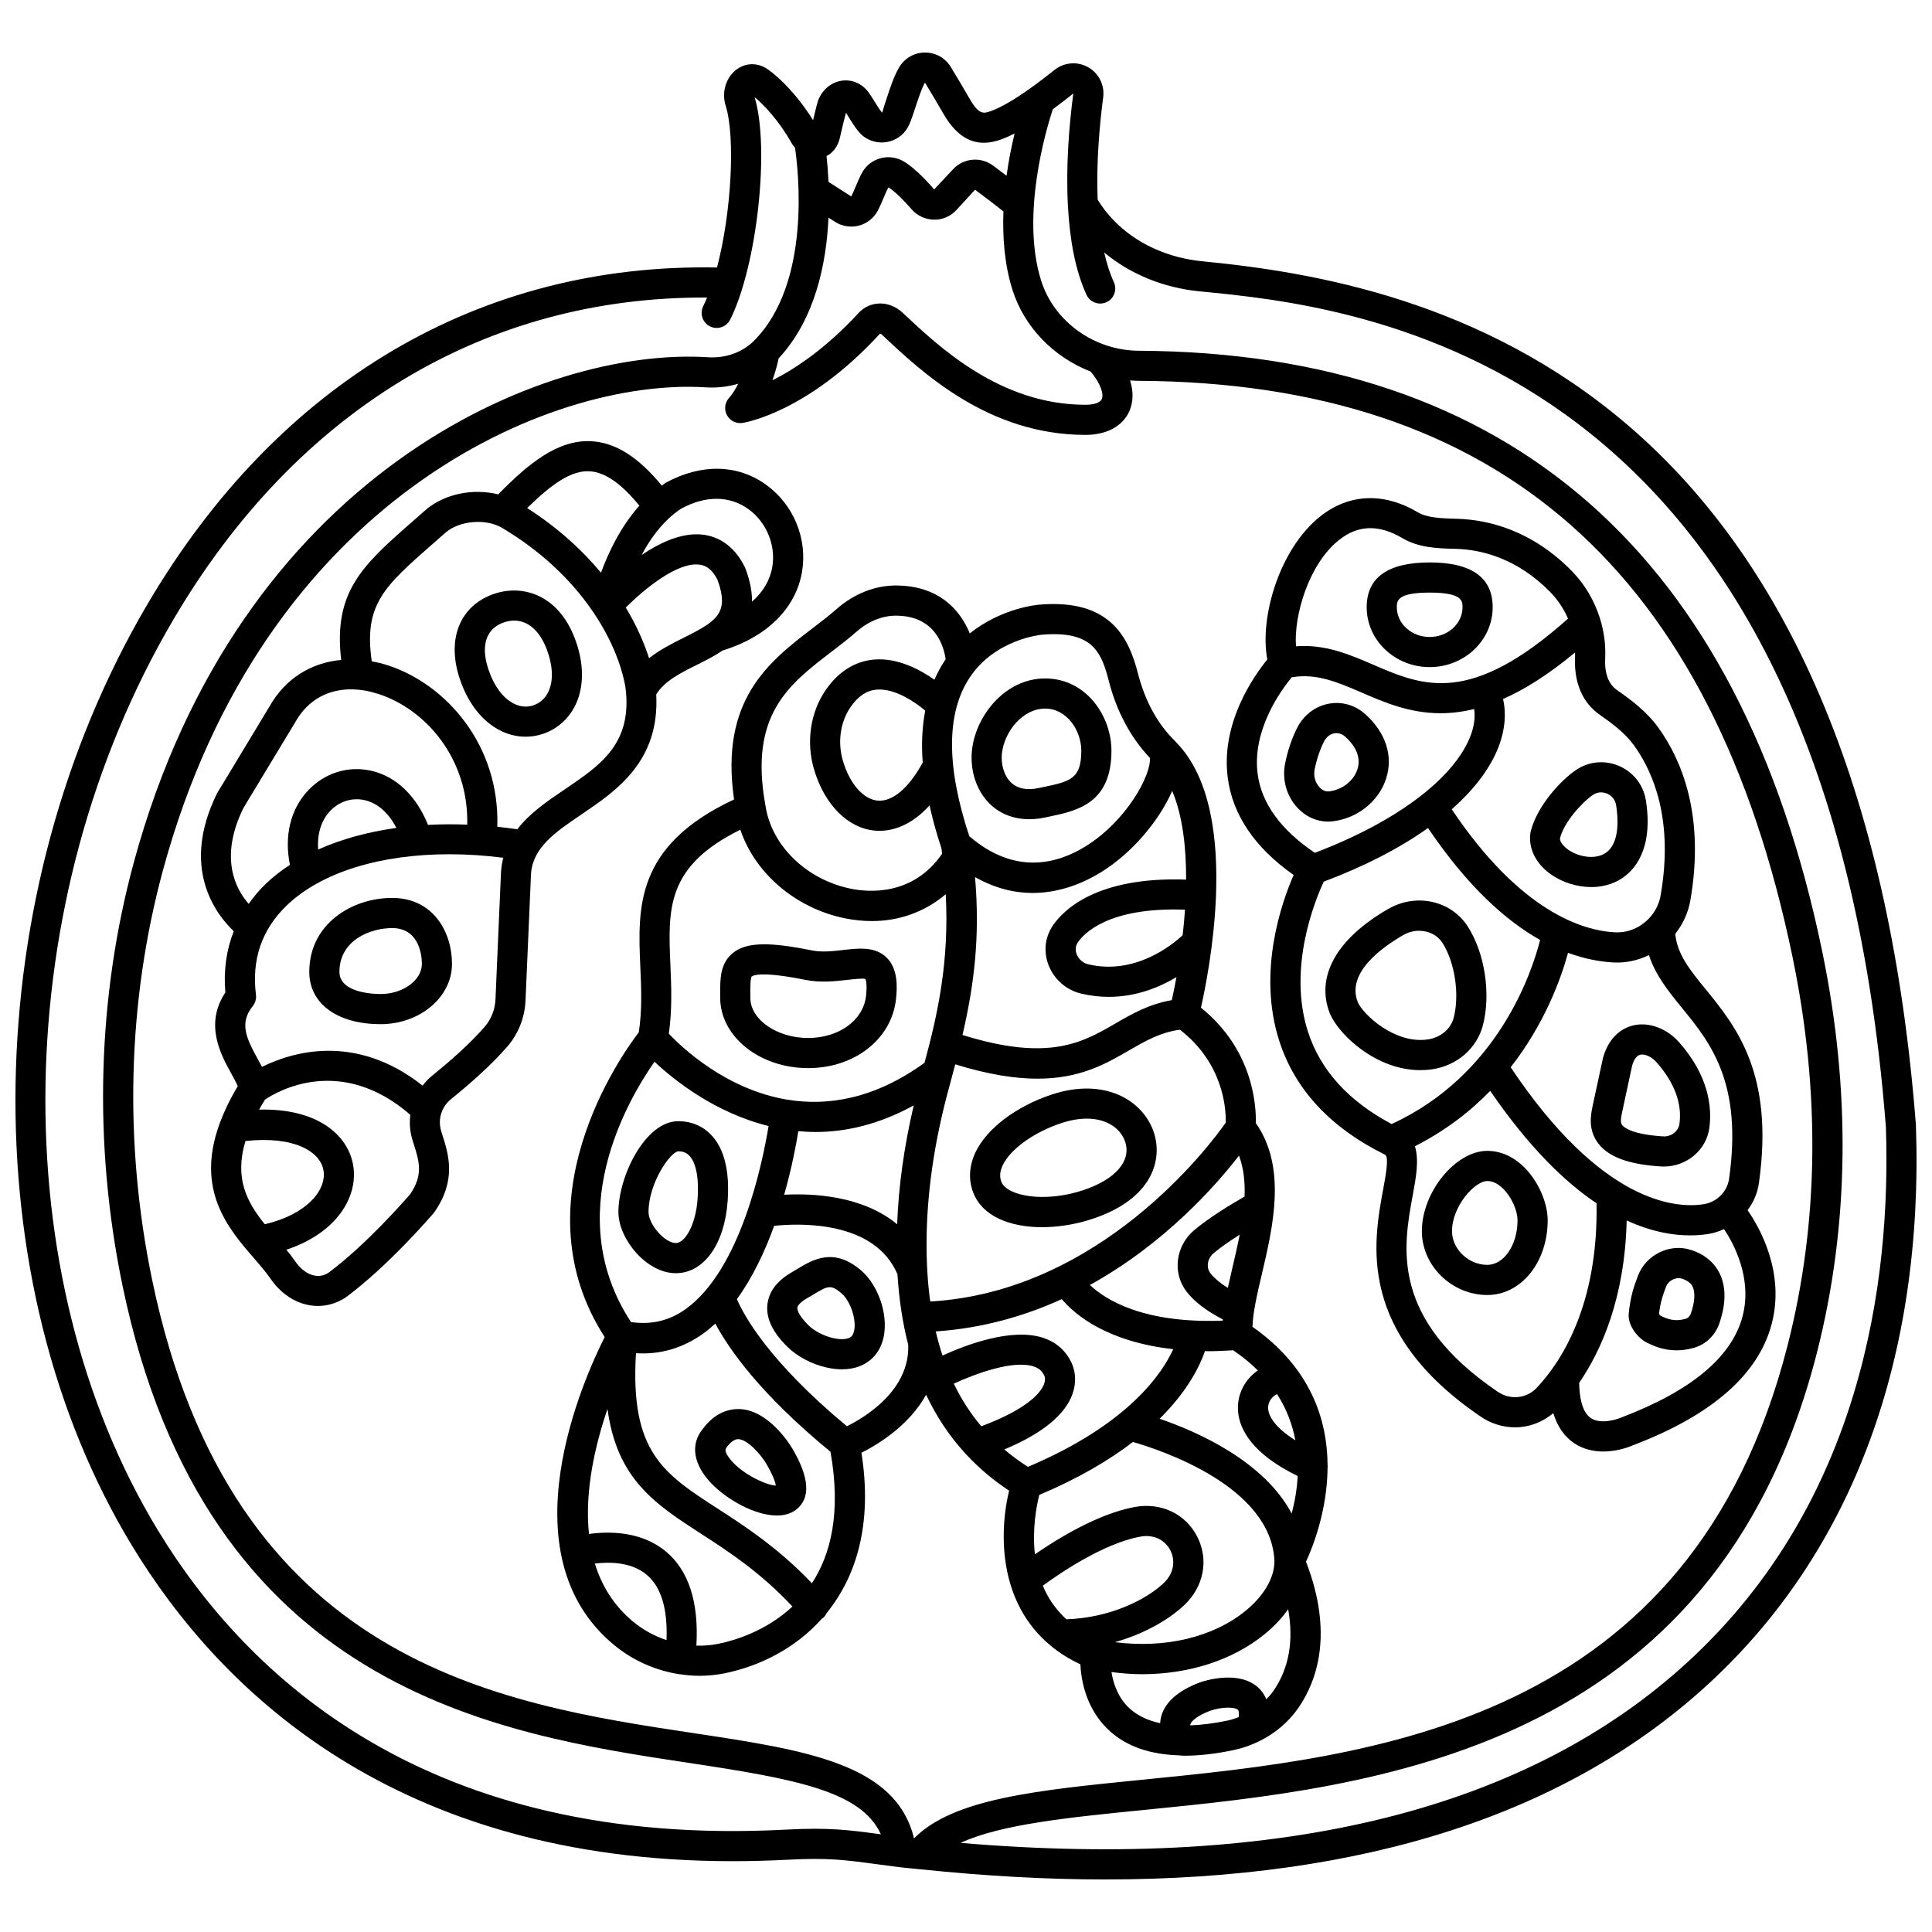 <?xml version="1.0" encoding="UTF-8"?>
<!-- Uploaded to: ICON Repo, www.iconrepo.com, Generator: ICON Repo Mixer Tools -->
<svg width="800px" height="800px" version="1.1" viewBox="144 144 512 512" xmlns="http://www.w3.org/2000/svg">
 <defs>
  <clipPath id="a">
   <path d="m148.09 157h503.81v486h-503.81z"/>
  </clipPath>
 </defs>
 <g clip-path="url(#a)">
  <path d="m651.74 442.18c-6.621-85.484-32.371-147.95-76.523-185.66-38.344-32.742-82.582-40.375-112.52-43.27-8.641-0.832-16.574-4.262-22.332-9.656-2.227-2.082-4.027-4.328-5.473-6.668-0.41-10.023 0.551-20.195 1.461-27.121 0.426-3.238-1.133-6.375-3.977-7.984-2.848-1.609-6.344-1.332-8.906 0.703-7.328 5.836-12.762 9.371-16.605 10.809-2.168 0.805-3.367 1.262-5.938-3.223-1.66-2.894-3.481-5.93-4.965-8.367-1.453-2.379-3.981-3.809-6.762-3.82h-0.043c-2.773 0-5.301 1.402-6.769 3.758-1.395 2.234-2.461 5.484-3.402 8.352-0.488 1.473-0.922 2.824-1.195 3.836-0.461-0.418-1.496-2.102-2.055-3.008-0.633-1.027-1.227-1.965-1.699-2.57-1.742-2.227-4.371-3.312-7.043-2.894-2.758 0.422-5.121 2.422-6.168 5.207-0.195 0.523-0.5 1.629-1.359 5.246-4.141-6.652-8.941-11.363-12.012-13.492-2.594-1.797-5.746-1.789-8.23 0.035-2.832 2.086-4.039 6.016-2.926 9.562 2.606 8.281 1.57 28.27-2.285 42.934-62.832-1.211-116.33 30.34-151.02 89.371-45.004 76.598-46.648 179.15-3.992 249.39 23.527 38.742 70.016 83.59 159.16 83.582 4.699 0 9.527-0.125 14.465-0.379 10.77-0.57 15.344 0.043 23.645 1.168 1.828 0.246 3.832 0.516 6.152 0.809 1.719 0.195 3.383 0.336 5.086 0.512 0.109 0.008 0.207 0.051 0.316 0.051 0.02 0 0.039-0.016 0.062-0.016 17.062 1.773 33.402 2.703 48.934 2.699 68.961 0 122.71-17.434 160.19-52.059 37.914-35.039 56.848-86.102 54.727-147.84zm-265.47 189c-0.02-0.004-0.039-0.004-0.055-0.004-4.738-19.742-28.527-23.367-58.309-27.863-51.703-7.793-122.52-18.473-143.61-120.24-7.512-36.258-6.519-73.738 2.875-108.39 26.652-98.297 102.46-130.65 143.93-128.03 2.941 0.188 5.82-0.164 8.531-0.953-0.695 1.402-1.492 2.723-2.426 3.75-1.133 1.25-1.355 3.082-0.555 4.574 0.805 1.492 2.473 2.309 4.117 2.059 0.699-0.109 17.355-2.852 36.457-23.672 0.043 0 0.246 0.043 0.555 0.332 10.52 9.906 28.125 26.492 53.852 26.508h0.008c5.613 0 9.848-2.273 11.625-6.234 1.102-2.457 1.137-5.266 0.223-8.199 0.754 0.051 1.516 0.102 2.277 0.105 95.41 0.488 152.09 50.43 173.27 152.67 7.422 35.828 6.984 70.457-1.301 102.93-25.684 100.65-109.77 109.03-171.16 115.14-27.762 2.766-49.973 4.996-60.312 15.5zm46.789-388.7c2.715 3.285 3.484 6.051 2.934 7.277-0.422 0.949-2.047 1.516-4.328 1.516h-0.004c-22.562-0.012-38.723-15.234-48.457-24.406-1.723-1.621-4.066-2.547-6.234-2.43-2.078 0.07-3.996 0.953-5.414 2.488-8.828 9.566-16.977 14.906-22.84 17.848 0.859-2.441 1.363-4.539 1.629-5.797 9.684-10.406 12.664-25.172 13.215-37.289 0.598 0.383 1.195 0.758 1.758 1.117 1.289 0.82 2.781 1.242 4.285 1.242 0.684 0 1.371-0.086 2.039-0.262 2.141-0.566 3.961-2.016 5-3.977 0.445-0.84 0.949-2.016 1.457-3.215 0.461-1.09 0.918-2.203 1.355-2.93 0.668 0.395 2.59 1.75 6.106 5.781 1.516 1.742 3.703 2.75 5.996 2.769 2.219 0.078 4.445-0.93 5.973-2.617 1.555-1.719 3.422-3.762 4.867-5.316 3.266 2.426 5.875 4.422 7.523 5.758-0.258 6.852 0.281 14.043 2.371 20.707 3.156 10.047 11.02 17.953 20.77 21.734zm-66.523-61.816 0.141-0.602c0.836-3.578 1.266-5.32 1.52-6.191 0.223 0.348 0.473 0.754 0.73 1.18 1.594 2.594 2.762 4.375 4.352 5.41 1.969 1.277 4.391 1.633 6.637 0.977 2.238-0.656 4.066-2.25 5.019-4.375 0.5-1.109 1.051-2.75 1.637-4.531 0.758-2.32 1.711-5.203 2.559-6.629 1.453 2.391 3.234 5.359 4.856 8.191 5.324 9.293 11.492 8.285 15.664 6.734 1.012-0.379 2.094-0.871 3.227-1.445-0.777 3.231-1.555 7.027-2.129 11.184-1.227-0.93-2.473-1.863-3.602-2.699-3.223-2.391-7.738-1.996-10.5 0.902-1.523 1.598-3.445 3.703-5.074 5.426-3.137-3.598-5.84-6.082-8.027-7.394-1.875-1.113-4.059-1.426-6.164-0.875-2.082 0.551-3.82 1.891-4.887 3.766-0.547 0.965-1.164 2.391-1.754 3.785-0.406 0.961-0.801 1.914-1.145 2.586-2.043-1.293-4.438-2.832-6.031-3.859-0.125-2.66-0.316-4.996-0.523-6.848 1.707-0.883 2.988-2.547 3.496-4.691zm-14.328 448.21c-94.719 4.977-142.74-40.445-166.38-79.367-41.195-67.84-39.527-167.02 4.059-241.21 32.695-55.641 82.824-85.762 141.5-85.445-0.332 0.793-0.668 1.57-1.023 2.281-0.988 1.973-0.188 4.375 1.785 5.359 0.574 0.289 1.184 0.418 1.781 0.418 1.465 0 2.875-0.809 3.578-2.207 7.137-14.281 10.559-45.566 6.469-58.965 2.445 2.012 6.43 6.168 9.859 12.281 0.238 0.426 0.555 0.762 0.852 1.129 0.855 5.793 4.426 35.871-10.887 51.176-3.066 3.066-7.504 4.66-12.188 4.352-43.977-2.82-124.25 31.02-152.16 133.91-9.723 35.855-10.754 74.617-2.988 112.1 22.219 107.21 99.254 118.83 150.23 126.52 28.109 4.238 45.562 7.461 50.746 18.902-0.039-0.004-0.078-0.012-0.121-0.016-8.484-1.141-13.605-1.836-25.121-1.219zm239.37-44.719c-42.555 39.312-107.47 55.504-193.01 48.23 10.68-4.941 28.684-6.75 48.816-8.75 60.148-5.992 151.04-15.047 178.11-121.12 8.59-33.66 9.055-69.5 1.383-106.52-21.758-105.03-82.672-158.54-181.05-159.04-11.836-0.059-22.492-7.711-25.918-18.598-5.473-17.383 1.395-40.238 3.098-45.406 1.699-1.25 3.5-2.629 5.43-4.172-1.168 8.852-1.98 19.535-1.426 29.828 0.008 0.078 0.004 0.16 0.016 0.238 0.477 8.465 1.863 16.652 4.902 23.273 0.914 2.004 3.293 2.879 5.297 1.965 2.004-0.918 2.883-3.293 1.965-5.297-1.09-2.379-1.926-5.051-2.57-7.883 6.852 5.731 15.734 9.387 25.316 10.312 41.039 3.961 165.93 16.027 181.84 221.42 1.41 41.254-6.492 99.305-52.191 141.52z"/>
 </g>
 <path d="m317.91 328.04c2.078-3.488 6.293-5.621 10.773-7.852 2.18-1.086 4.586-2.289 6.801-3.785 11.75-3.613 19.414-11.188 21.059-20.852 1.496-8.793-2.25-17.867-9.555-23.117-7.473-5.371-17.016-5.641-26.422-0.578-0.406 0.258-0.777 0.559-1.176 0.836-6.223-7.566-12.172-11.332-18.512-11.754-9.082-0.586-17.023 6.113-24.848 14.074-6.496-1.621-14.07-0.227-19.098 4.016l-3.277 2.875c-13.5 11.824-21.371 18.758-19.238 36.98-8.004 0.738-14.836 4.969-18.992 12.332l-13.895 23.012c-9.703 19.621-0.516 31.84 4.41 36.555-1.953 4.988-2.723 10.441-2.219 16.242-5.621 8.441-1.168 16.512 1.551 21.434 0.57 1.035 1.355 2.457 1.738 3.41-2.074 3.43-3.574 6.602-4.695 9.586-0.039 0.125-0.102 0.234-0.129 0.363-6.418 17.57 2.285 27.727 8.98 35.461 1.691 1.953 3.289 3.797 4.543 5.617 3.215 4.656 7.852 7.199 12.539 7.199 2.488 0 4.984-0.715 7.293-2.203 11.449-8.453 22.934-21.887 23.414-22.453 0.094-0.105 0.176-0.219 0.25-0.332 5.816-8.484 3.68-15.18 1.965-20.555l-0.227-0.715c-0.992-3.133 0.027-6.492 2.59-8.562 4.434-3.578 10.648-8.93 15.059-14.098 2.824-3.305 4.481-7.574 4.676-12.023l1.461-33.691c0.566-6.965 6.508-10.984 13.387-15.645 9.312-6.305 20.742-14.082 19.793-31.777zm13.887-18.754c-0.191 0.113-0.371 0.238-0.543 0.379-1.602 1.082-3.656 2.137-6.133 3.371-3.035 1.516-6.285 3.164-9.117 5.391-1.359-4.254-3.387-8.805-6.168-13.422 4.629-4.621 13.609-12.191 19.582-11.367 1.238 0.168 3.062 0.766 4.723 4.027 2.219 6.055 1.289 8.973-2.344 11.621zm10.535-30.367c4.766 3.426 7.316 9.57 6.34 15.285-0.602 3.551-2.449 6.676-5.383 9.234 0.039-2.512-0.48-5.41-1.734-8.766-0.047-0.125-0.102-0.246-0.16-0.367-3.109-6.301-7.648-8.148-10.91-8.586-0.621-0.082-1.246-0.125-1.879-0.125-4.945 0-10.098 2.465-14.559 5.481 1.793-3.383 4.117-6.785 7.023-9.531h0.004c0.023-0.016 0.035-0.043 0.059-0.062 1.074-1.012 2.219-1.941 3.465-2.731 6.461-3.469 12.758-3.414 17.734 0.168zm-28.895-0.906c-5.047 5.672-8.266 12.551-10.168 17.766-5.055-6.086-11.516-11.984-19.57-17.137 6.481-6.344 11.711-10.09 16.656-9.738 4.031 0.27 8.328 3.258 13.082 9.109zm-104.89 80.047 13.789-22.816c4.324-7.66 12.559-10.398 22.008-7.316 12.387 4.031 23.883 17.02 23.48 34.613-3.543-0.141-7.016-0.121-10.398 0.062-3.066-7.629-8.375-12.785-14.906-14.316-6.172-1.445-12.484 0.508-16.902 5.223-4.648 4.965-6.328 12.02-4.793 19.688-2.312 1.516-4.445 3.16-6.336 4.969-1.75 1.676-3.254 3.484-4.59 5.363-3.484-3.973-7.871-12.273-1.352-25.469zm19.773 11.074c-0.297-4.07 0.762-7.644 3.129-10.168 2.441-2.606 5.894-3.695 9.246-2.906 3.414 0.801 6.293 3.359 8.352 7.348-7.621 1.059-14.625 2.988-20.727 5.727zm-19.266 77.25c12.996-1.422 19.867 2.863 20.676 7.797 0.852 5.18-4.387 11.66-15.559 14.254-4.715-5.84-8.121-12.152-5.117-22.051zm43.699 14.027c-1.316 1.527-11.855 13.598-21.734 20.898-3.188 2.055-6.684-0.004-8.719-2.961-0.742-1.074-1.562-2.129-2.414-3.164 13.336-4.406 19.082-14.004 17.723-22.301-1.332-8.117-9.527-15.223-24.945-14.824 0.48-0.859 1.012-1.754 1.574-2.66 3.246-2.195 20.023-11.988 38.5 4.035-0.281 2.234-0.105 4.543 0.605 6.793l0.23 0.734c1.531 4.801 2.641 8.285-0.82 13.449zm24.023-85.453-1.469 33.844c-0.117 2.676-1.098 5.231-2.769 7.184-4.016 4.703-9.832 9.703-14 13.066-0.98 0.785-1.805 1.695-2.551 2.652-17.844-14.094-34.699-8.871-42.559-4.969-0.363-0.707-0.75-1.418-1.152-2.141-3.164-5.734-4.828-9.539-1.285-13.984 0.672-0.844 0.977-1.918 0.84-2.988-1.184-9.379 1.57-17.352 8.18-23.691 9.156-8.785 24.801-13.547 43.051-13.547 4.625 0 9.414 0.309 14.312 0.93-0.289 1.145-0.492 2.359-0.598 3.644zm4.32-11.191c-1.777-0.262-3.547-0.488-5.305-0.672 0.68-21.676-13.594-37.758-28.977-42.766-1.449-0.473-2.875-0.805-4.293-1.07-2.172-15.055 3.219-19.797 16.41-31.348l3.234-2.84c3.715-3.133 10.66-3.684 14.859-1.195 20.914 12.418 30.637 30.098 32.738 42.324 1.863 14.824-6.465 20.469-16.109 27-4.598 3.109-9.285 6.281-12.559 10.566z"/>
 <path d="m247.92 381.96c-10.645 0-21.957 6.871-21.957 19.598 0 8.418 7.422 13.855 18.91 13.855 10.426 0 18.91-7.168 18.91-15.977 0.004-8.418-4.961-17.477-15.863-17.477zm-3.043 25.465c-1.824 0-10.922-0.285-10.922-5.867 0-8.516 8.352-11.609 13.969-11.609 7.496 0 7.879 7.906 7.879 9.488-0.004 4.328-5.004 7.988-10.926 7.988z"/>
 <path d="m274.82 301.42c-8.977 3.144-12.5 11.973-8.98 22.48 2.176 6.512 6.047 11.402 10.895 13.781 2.106 1.035 4.352 1.555 6.586 1.555 1.598 0 3.195-0.27 4.734-0.809 3.789-1.332 6.828-4.106 8.551-7.824 2.258-4.859 2.156-11.059-0.281-17.441-4.484-11.742-14.035-14.363-21.504-11.742zm14.543 25.824c-0.824 1.77-2.184 3.031-3.945 3.652-1.672 0.586-3.461 0.457-5.16-0.383-2.91-1.426-5.336-4.672-6.832-9.145-2.09-6.25-0.613-10.773 4.047-12.406 0.953-0.336 1.891-0.5 2.789-0.5 3.637 0 6.742 2.664 8.613 7.559 1.648 4.344 1.824 8.336 0.488 11.223z"/>
 <path d="m457.02 609.27c0.051 0 0.105-0.027 0.156-0.027 0.227 0.004 0.422 0.043 0.656 0.043 4.019 0 8.438-0.508 13.238-1.527 2.199-0.469 4.305-1.219 6.309-2.168 0.098-0.043 0.191-0.078 0.289-0.137 4.215-2.066 7.859-5.113 10.445-8.883 4.992-7.285 9.289-19.848 1.992-38.699 1.77-3.836 5.606-13.457 5.711-24.785 0.035-0.297 0.035-0.578 0.004-0.871-0.086-12-4.461-25.773-19.895-36.59 0.082-3.758 1.258-8.766 2.492-14.02 2.961-12.617 6.621-28.223-1.602-39.965 0.105-4.922-0.852-19.582-14.551-30.594 1.141-5.047 3.441-16.602 3.969-29.301 0.004-0.039 0.027-0.066 0.031-0.109 0.004-0.059-0.023-0.117-0.02-0.176 0.59-14.93-1.324-31.355-10.531-40.715-0.027-0.035-0.059-0.066-0.094-0.105-0.105-0.105-0.18-0.227-0.285-0.328-4.535-4.406-7.906-10.562-9.75-17.809-2.523-9.902-7.625-19.832-26.148-18.266-0.512 0.039-10.02 0.879-18.434 7.625-2.539-6.293-8.277-12.676-19.551-12.703h-0.043c-5.527 0-11.07 2.188-15.609 6.164-2.004 1.758-4.168 3.41-6.449 5.16-11.598 8.879-24.629 18.953-20.816 45.383-26.184 12.234-25.543 28.574-24.84 44.402 0.25 5.648 0.508 11.477-0.414 17.316-4.824 6.312-32.152 44.906-9.031 80.758-5.465 10.801-26.656 57.547 2.496 81.605 4.898 4.043 10.785 6.656 16.898 7.672 0.047 0.008 0.082 0.035 0.133 0.043 0.117 0.016 0.23 0.016 0.352 0.02 1.738 0.262 3.488 0.422 5.242 0.422 2.231 0 4.461-0.219 6.656-0.664 9.289-1.887 18.727-6.574 25.785-14.477 0.086-0.062 0.188-0.086 0.273-0.16 0.438-0.379 0.762-0.844 0.992-1.34 7.797-9.578 12.211-23.473 9.219-42.469 4.438-2.227 12.594-7.199 17.137-15.375 2.691 5.715 6.082 10.809 10.148 15.293 0.152 0.215 0.336 0.391 0.523 0.57 3.34 3.582 7.098 6.785 11.328 9.555-1.648 6.766-2.281 15.992 0.316 24.734 0.023 0.102 0.062 0.188 0.098 0.285 1.77 5.797 5 11.34 10.305 15.809 0.121 0.133 0.258 0.23 0.395 0.344 2.231 1.816 4.777 3.469 7.766 4.844 0.203 4.25 1.516 12.086 7.887 17.781 4.574 4.086 10.809 6.168 18.535 6.359 0.086 0.02 0.184 0.074 0.285 0.074zm12.402-9.328c-3.648 0.773-6.945 1.18-9.973 1.297 0-0.07-0.02-0.152-0.004-0.219 0.199-0.844 1.73-2.316 5.289-3.66 3.148-1.082 6.531-1.016 7.344-0.23 0.172 0.164 0.336 0.773 0.18 1.934-0.93 0.344-1.863 0.672-2.836 0.879zm10.746-83.773c0.363-1.441 1.461-2.34 2.262-2.723 2.59 4.027 4.09 8.184 4.859 12.258-5.922-3.711-7.707-7.203-7.121-9.535zm-2.805-8.965c-0.094 0.062-0.195 0.098-0.289 0.164-3.562 2.606-5.41 6.731-4.941 11.031 0.484 4.449 3.676 10.859 15.766 16.766-0.191 3.629-0.816 7.008-1.59 9.938-7.418-13.965-25.059-21.719-34.992-25.117 7.512-7.438 10.691-14.094 12.012-17.934 0.352 0.004 0.668 0.031 1.027 0.031 2.031 0 4.231-0.113 6.453-0.246 2.508 1.711 4.695 3.504 6.555 5.367zm-57 57.02c4.734-3.465 16.074-11.152 25.711-12.98 4.223-0.809 6.938 1.355 8.098 3.637 1.164 2.293 1.281 5.793-1.871 8.738-4.539 4.238-13.91 9.102-25.691 9.512-2.918-2.664-4.93-5.711-6.246-8.906zm37.391 5.231c5.266-4.914 6.656-12.055 3.543-18.191-3.102-6.121-9.656-9.211-16.707-7.875-9.668 1.836-20.215 8.301-26.328 12.523-0.754-6.703 0.426-12.848 1.152-15.742 10.555-4.449 18.637-9.281 24.816-14.031 7.609 2.184 36.691 11.812 37.512 31.57 0 4.406-2.785 9.207-7.641 13.164-8.645 7.055-21.359 10.023-34.652 8.316 8.004-2.242 14.363-6.059 18.305-9.734zm14.594-119.21c1.242 3.309 1.625 6.996 1.477 10.852-3.141 1.797-9.363 5.516-13.418 8.969-4.859 4.141-5.746 11.238-2.016 16.148 2.074 2.727 5.359 5.215 9.668 7.445-0.008 0.105-0.031 0.219-0.039 0.324-20.922 0.793-30.977-5.461-35.18-9.449 19.824-10.961 33.348-26.32 39.508-34.289zm-1.707 29.543c-0.438 1.875-0.859 3.707-1.246 5.504-2.477-1.535-3.879-2.898-4.644-3.906-1.152-1.52-0.773-3.867 0.832-5.242 1.93-1.641 4.519-3.402 6.949-4.945-0.559 2.902-1.234 5.789-1.891 8.59zm-1.809-38.266c-4.293 6.113-33.25 44.797-78.312 47.391-0.672-4.938-1-10.215-0.969-15.848 0.059-12.906 2.07-26.668 5.969-40.891 0.57-2.082 1.102-4.098 1.629-6.113 8.836 2.723 15.922 3.797 21.797 3.797 11.352 0 18.207-3.977 24.531-7.648 4.336-2.512 8.188-4.644 13.211-5.336 11.656 9.023 12.246 21.219 12.145 24.648zm-117.02 19.094c1.973-6.922 3.144-13.059 3.758-16.852 1.477 0.133 2.981 0.223 4.516 0.223 8.062 0 16.844-1.977 26.062-7.051-2.547 10.836-4.016 21.383-4.394 31.508-9.137-7.582-22.227-8.238-29.941-7.828zm102.83-107.02c2.758 6.523 3.727 14.926 3.688 23.508-23.746-0.84-32.566 8.109-35.324 12.18-2.106 3.117-2.508 6.949-1.109 10.527 1.48 3.781 4.727 6.594 8.676 7.516 2.519 0.586 4.945 0.848 7.262 0.848 7.246 0 13.395-2.516 17.938-5.227-0.41 2.242-0.832 4.312-1.238 6.098-6.066 1.039-10.637 3.684-15.07 6.254-8.609 4.992-17.523 10.117-40.391 2.977 3.043-13.148 4.691-25.848 3.324-41.84 5.363 3.031 10.531 4.207 15.238 4.207 7.531 0 13.902-2.883 18.105-5.473 8.305-5.102 15.488-13.73 18.902-21.574zm2.777 38.238c-2.848 2.652-12.652 10.621-25.023 7.715-1.371-0.324-2.543-1.34-3.059-2.652-0.25-0.645-0.547-1.902 0.293-3.141 1.562-2.316 8.074-9.434 28.41-8.68-0.168 2.301-0.375 4.559-0.621 6.758zm-68.891-45.742c-3.703 6.766-8.016 10.453-11.988 10.07-3.769-0.359-7.363-4.488-9.148-10.52-1.484-5.008-0.699-10.387 2.102-14.387 1.965-2.801 4.191-4.273 6.805-4.5 4.731-0.398 10.012 3.133 12.895 5.555-0.797 4.219-1.051 8.797-0.664 13.781zm31.547-33.887c1.152-0.098 2.223-0.145 3.215-0.145 10.516 0 12.723 5.207 14.559 12.414 2.066 8.094 5.848 15.055 10.875 20.371 0.426 4.41-6.074 16.695-17.168 23.523-7.371 4.543-18.613 7.633-30.684-2.773-6.098-18.406-6.117-32.527 0.035-41.934 6.738-10.297 19.027-11.445 19.168-11.457zm-55.867 4.629c2.289-1.75 4.652-3.562 6.856-5.492 3.082-2.699 6.758-4.188 10.352-4.188h0.023c10.559 0.023 12.723 8.297 13.168 11.602-0.105 0.152-0.215 0.285-0.32 0.434-1.027 1.555-1.898 3.211-2.66 4.941-3.922-2.758-9.82-5.867-15.984-5.344-4.988 0.422-9.375 3.148-12.691 7.883-4.188 5.977-5.387 13.918-3.219 21.238 2.762 9.32 8.91 15.527 16.059 16.207 0.398 0.039 0.832 0.059 1.289 0.059 3.356 0 8.27-1.234 13.258-6.738 0.824 3.66 1.816 7.422 3.164 11.402 0.07 0.5 0.094 0.941 0.156 1.434-7.719 11.18-19.43 10.223-24.223 9.238-11.715-2.41-20.988-11.398-22.574-21.996-4.418-24.008 6.152-32.105 17.348-40.68zm-24.008 47.047c3.852 11.469 14.559 20.77 27.621 23.457 2.457 0.504 4.875 0.75 7.227 0.75 7.406 0 14.152-2.508 19.586-7.113 0.941 18.031-2.137 31.754-5.621 44.672-13.32 9.645-25.707 11.5-36.211 9.797-0.059-0.008-0.105-0.047-0.164-0.051-0.039-0.004-0.074 0.012-0.117 0.008-16.066-2.707-27.66-13.648-31.273-17.461 0.887-6.285 0.684-12.246 0.426-18.02-0.664-15.113-1.156-26.305 18.527-36.039zm-22.746 61.484c5.207 4.906 16.023 13.535 30.227 17.043-1.625 9.875-7.414 38.035-21.93 48.477-4.402 3.172-9.191 4.238-14.527 3.473-18.648-28.434-0.941-58.773 6.231-68.992zm-15.809 133c3.797-0.477 9.664-0.473 13.754 2.977 3.832 3.223 5.566 9.051 5.234 17.305-3.164-1.07-6.168-2.684-8.801-4.856-5.207-4.301-8.402-9.621-10.188-15.426zm32.781 21.246c-1.934 0.398-3.906 0.559-5.879 0.5 0.672-11.48-2.008-19.867-8.043-24.922-6.566-5.496-15.215-5.398-20.418-4.672-1.199-11.371 1.645-23.578 4.91-33.148 2.473 18.586 12.637 25.238 24.824 33.109 7.391 4.773 15.68 10.18 24.18 19.266-7.004 6.539-15.406 9.023-19.574 9.867zm24.742-16.039c-8.973-9.41-17.781-15.129-25.012-19.801-14.312-9.246-23.223-15.008-21.613-41.16 6.449 0.418 12.457-1.352 17.883-5.254 1.094-0.785 2.137-1.664 3.144-2.594 3.602 6.773 11.922 18.688 30.52 33.973 2.863 16.148 0.055 27.227-4.922 34.836zm9.277-41.602c-20.762-17.223-27.363-29.469-29.156-33.691 4.207-5.785 7.43-12.676 9.871-19.426 6.703-0.699 26.59-1.465 32.676 12.832 0.418 6.684 1.363 12.914 2.848 18.684 0.465 12.035-11.375 19.184-16.238 21.602zm35.602 0.004c-2.848-3.387-5.285-7.137-7.281-11.297 5.781-2.652 15.641-6.297 21.094-4.582 1.352 0.418 2.203 1.109 2.891 2.449 0.047 0.094 0.453 0.98-0.148 2.445-0.73 1.773-3.789 6.238-16.555 10.984zm6.109 6.144c10.035-4.211 16.141-9.16 18.09-14.773 1.527-4.406 0.02-7.715-0.535-8.711-1.539-2.984-4.117-5.113-7.465-6.164-8.301-2.59-20.176 1.891-26.469 4.762-0.68-2.055-1.277-4.184-1.793-6.394 12.375-0.836 23.539-4.066 33.391-8.555 3.633 4.281 12.156 11.312 29.539 13.258-2.965 6.566-12.043 19.996-38.488 31.188-2.234-1.418-4.32-2.953-6.269-4.609zm28.398 58.992c2.707 0.34 5.41 0.57 8.066 0.57 12.441 0 24.043-3.695 32.527-10.617 2.508-2.047 4.594-4.269 6.234-6.613 1.484 8.355 0.238 15.609-3.867 21.602-0.559 0.816-1.23 1.555-1.926 2.273-0.516-1.273-1.242-2.242-1.98-2.953-5.125-4.938-14.434-1.934-15.59-1.535-5.945 2.242-9.43 5.383-10.363 9.352-0.121 0.508-0.168 0.996-0.195 1.473-3.188-0.688-5.844-1.914-7.906-3.731-3.281-2.902-4.523-6.832-5-9.82z"/>
 <path d="m422.67 434.08c-9.441 3.141-17.164 9-20.152 15.293-1.695 3.566-1.91 7.246-0.613 10.641 2.43 6.379 9.848 9.203 18.242 9.203 4.402 0 9.07-0.773 13.43-2.227 15.82-5.262 18.613-15.633 16.195-22.914-2.836-8.496-13.059-14.656-27.102-9.996zm8.383 25.336c-10.238 3.402-20.238 1.562-21.688-2.238-0.512-1.348-0.391-2.777 0.367-4.379 2.019-4.258 8.238-8.738 15.457-11.137 2.531-0.844 4.812-1.211 6.828-1.211 5.535 0 9.047 2.781 10.164 6.148 1.684 5.062-2.582 9.973-11.129 12.816z"/>
 <path d="m416.77 361.1c1.332 0 2.711-0.148 4.121-0.445l1.055-0.219c7.394-1.539 16.598-3.453 16.598-17.48 0-9.215-6.719-19.16-17.574-19.16-10.504 0-18.223 9.688-19.344 18.668-0.711 5.684 1.199 11.379 4.988 14.863 2.703 2.481 6.223 3.773 10.156 3.773zm-7.223-17.648c0.707-5.637 5.465-11.668 11.422-11.668 5.734 0 9.586 5.777 9.586 11.172 0 7.531-2.996 8.156-10.234 9.66l-1.078 0.227c-3.082 0.652-5.508 0.184-7.227-1.395-1.891-1.746-2.856-4.879-2.469-7.996z"/>
 <path d="m353.85 527.67c-0.605-1.012-6.164-9.898-13.777-10.254-2.66-0.082-6.496 0.73-9.871 5.32-3.328 4.066-2.449 9.453 2.352 14.414 4.191 4.336 11.551 8.473 17.324 8.473 1.926 0 3.676-0.461 5.078-1.531 3.949-3.019 3.582-8.543-1.094-16.406-0.004-0.004-0.008-0.008-0.012-0.016zm-16.84 2.375c-0.742-1.086-0.949-1.844-0.5-2.41 1.094-1.484 2.137-2.242 3.102-2.242h0.082c2.402 0.105 5.777 3.875 7.309 6.391 1.902 3.199 2.453 5.019 2.609 5.906-2.766-0.105-9.742-3.438-12.602-7.644z"/>
 <path d="m372.24 480.71c-7.25-6.246-12.809-2.906-16.867-0.469l-1.48 0.879c-3.871 2.227-6.055 5.035-6.496 8.359-0.488 3.672 1.199 7.383 5.16 11.34 2.629 2.629 6.586 4.727 10.598 5.609 1.387 0.305 2.715 0.457 3.973 0.457 3.32 0 6.144-1.051 8.172-3.078 2.219-2.219 3.316-5.426 3.172-9.281-0.195-5.227-2.699-10.777-6.231-13.816zm-2.59 17.449c-0.766 0.77-2.602 0.949-4.777 0.469-2.504-0.555-5.121-1.91-6.668-3.457-2.867-2.871-2.938-4.277-2.887-4.641 0.094-0.688 1.047-1.613 2.555-2.481l1.617-0.953c2.094-1.258 3.289-1.977 4.402-1.977 0.938 0 1.82 0.516 3.137 1.645v0.004c1.863 1.602 3.348 5.07 3.461 8.059 0.051 1.5-0.262 2.746-0.84 3.332z"/>
 <path d="m323.1 481.41c7.414 0 12.934-7.68 13.734-19.117 0.555-7.934-0.879-13.797-4.258-17.418-2.285-2.453-5.34-3.746-8.836-3.746-8.75 0-15.855 14.57-15.855 24.082 0 7.07 7.379 16.199 15.215 16.199zm0.637-32.301c1.273 0 2.231 0.383 2.996 1.211 1.02 1.086 2.648 4.027 2.133 11.418-0.488 6.984-3.375 11.684-5.766 11.684-2.902 0-7.231-4.914-7.231-8.215 0.008-7.738 5.793-15.914 7.867-16.098z"/>
 <path d="m334.86 408.42c0 10.277 10.453 18.641 23.301 18.641 12.285 0 22.078-7.648 23.277-18.191 0.379-3.328 0.535-8.09-2.422-11.047-3.039-3.031-7.336-2.543-11.504-2.07-2.812 0.324-5.723 0.66-8.488 0.094-11.508-2.332-17.348-2.129-20.844 0.742-3.363 2.762-3.34 6.859-3.324 10.82zm8.387-5.656c0.168-0.141 0.848-0.531 3.152-0.531 2.082 0 5.488 0.324 11.031 1.445 4.008 0.809 7.875 0.367 10.984 0.016 1.742-0.199 4.375-0.5 4.918-0.254 0.004 0.008 0.578 0.902 0.168 4.531-0.734 6.434-7.184 11.105-15.34 11.105-8.301 0-15.312-4.883-15.312-10.652l-0.004-1.043c-0.008-1.492-0.023-4.266 0.402-4.617z"/>
 <path d="m469.35 349.98c1.246 9.902 7.117 18.605 17.477 25.902-3.199 7.328-9.656 25.664-3.836 43.883 4.121 12.898 13.52 23.055 28.039 30.234 1.125 0.52 0.238 5.312-0.473 9.168-2.625 14.188-7.012 37.926 25.875 60.273 2.789 1.898 5.961 2.82 9.094 2.82 3.652 0 7.215-1.324 10.113-3.766 1.09 3.574 2.953 6.277 5.621 8.027 2.477 1.621 5.172 2.144 7.617 2.144 4.094 0 7.477-1.465 7.898-1.664 20.836-7.914 33.195-18.715 36.73-32.094 3.664-13.848-3.391-25.902-6.375-30.195 1.559-2.086 2.629-4.539 3.004-7.199 4.09-29.02-6.078-41.496-14.254-51.516-4.133-5.074-7.43-9.18-7.914-14.516 1.961-2.508 3.398-5.477 3.984-8.805 3.953-22.672-2.402-37.406-8.426-45.781-3.141-4.359-7.32-7.453-10.992-10.012-2.289-1.594-3.348-4.457-3.144-8.52 0.176-3.562-0.328-7.106-1.379-10.484-0.02-0.059-0.035-0.121-0.059-0.176-1.465-4.602-3.977-8.887-7.457-12.426-10.734-10.922-22.328-13.523-30.172-13.789l-0.918-0.027c-3.519-0.109-7.156-0.219-9.68-1.707-9.078-5.359-18.293-4.949-25.93 1.168-10.805 8.652-16.059 26.848-13.941 37.848-3.598 4.398-12.32 16.773-10.504 31.207zm21.266 67.406c-5.457-16.992 1.945-34.922 4.195-39.746 10.805-4.059 20.137-8.883 27.629-14.207 10.473 15.512 20.66 24.586 29.707 29.664-2.16 8.562-11.141 35.816-39.348 48.785-11.41-6.051-18.902-14.266-22.184-24.496zm50.305 95.449c-28.574-19.41-25.07-38.367-22.508-52.211 0.848-4.582 1.703-9.254 0.547-12.855 8.074-4.109 14.656-9.199 19.961-14.68 10.109 14.758 19.66 24.082 28.18 29.797 0.496 27.395-9.684 42.406-15.914 48.961-2.668 2.809-6.984 3.215-10.266 0.988zm64.867-19.969c-2.84 10.746-13.559 19.727-32.066 26.762-1.398 0.613-5.574 1.871-8.098 0.199-2.445-1.621-3.074-5.766-3.129-9.355 5.902-8.621 12.098-22.492 12.59-43.039 6.508 3 12.195 3.957 16.773 3.957 1.812 0 3.457-0.148 4.91-0.379 1.449-0.227 2.82-0.695 4.117-1.285 2.402 3.586 7.609 12.895 4.902 23.141zm-3.562-36.473c-0.484 3.41-3.238 6.18-6.707 6.727-7.414 1.184-27.07-0.207-51.176-36.285 9.156-11.715 13.438-23.82 15.195-30.324 4.449 1.629 8.52 2.367 12.051 2.547 3.348 0.184 6.539-0.566 9.402-1.949 1.688 5.273 5.106 9.527 8.699 13.934 7.566 9.273 16.141 19.789 12.535 45.352zm-25.18-114.84c5.129 7.125 10.512 19.805 7.035 39.742-0.406 2.328-1.484 4.375-2.988 6-0.02 0.02-0.039 0.035-0.059 0.055-2.281 2.438-5.531 3.894-9.043 3.723-8.418-0.422-25-5.356-43.266-32.605 5.988-5.281 10.266-10.918 12.461-16.684 1.664-4.375 2.027-8.688 1.133-12.539 5.691-2.504 12.004-6.441 19.086-12.336 0 0.352 0.02 0.699 0.004 1.051-0.348 6.898 1.922 12.246 6.559 15.473 3.133 2.18 6.676 4.781 9.078 8.121zm-78.25-54.406c5.074-4.059 10.594-4.231 16.871-0.523 4.281 2.527 9.176 2.68 13.492 2.812l0.898 0.027c6.383 0.211 15.859 2.363 24.738 11.398 2.039 2.074 3.617 4.488 4.746 7.078-25.98 23.195-38.449 17.906-51.598 12.223-6.309-2.723-12.809-5.5-20.492-4.887-0.609-8.145 3.375-21.75 11.344-28.129zm-12.473 36.34c6.469-1.113 12.055 1.25 18.453 4.016 6.051 2.617 12.75 5.512 20.996 5.512 2.777 0 5.731-0.34 8.891-1.117 0.312 2.109 0.039 4.473-0.938 7.047-4.32 11.344-19.703 22.871-41.289 31.059-9.023-6.094-14.156-13.133-15.156-20.973-1.5-11.762 6.449-22.422 9.043-25.543z"/>
 <path d="m522.88 320.79c9.207 0 16.695-7.117 16.695-15.867 0-7.879-5.617-11.871-16.695-11.871-11.082 0-16.695 3.996-16.695 11.871-0.004 8.75 7.488 15.867 16.695 15.867zm0-19.746c8.707 0 8.707 2.246 8.707 3.883 0 4.344-3.906 7.879-8.707 7.879s-8.707-3.531-8.707-7.879c0-1.641 0-3.883 8.707-3.883z"/>
 <path d="m495.93 361.73c0.383 0 0.762-0.02 1.152-0.062 6.602-0.73 12.336-5.305 14.273-11.383 1.91-5.996-0.141-12.223-5.617-17.082-2.688-2.383-6.219-3.379-9.695-2.695-3.586 0.695-6.617 3.043-8.316 6.445-1.434 2.875-2.5 6.055-3.168 9.441-0.828 4.18 0.379 8.52 3.223 11.621 2.199 2.398 5.117 3.715 8.148 3.715zm-3.539-13.785c0.531-2.688 1.367-5.188 2.484-7.43 0.578-1.164 1.559-1.949 2.684-2.168 1.023-0.199 2.047 0.098 2.871 0.832 3.098 2.75 4.238 5.746 3.305 8.684-0.98 3.07-4.074 5.484-7.531 5.863-1.203 0.148-2.109-0.641-2.543-1.113-1.113-1.211-1.598-3-1.27-4.668z"/>
 <path d="m561.71 348.02c-4.004 2.695-10.387 9.496-12.094 16.457-0.738 4.32 1.445 8.641 5.832 11.543 2.695 1.785 6.43 3.059 10.258 3.059 2.746 0 5.531-0.656 8.02-2.25 3.281-2.102 8.484-7.582 6.461-20.668-0.633-4.074-3.269-7.492-7.07-9.156-3.762-1.641-8.031-1.258-11.406 1.016zm8.207 6.309c0.609 0.27 2.074 1.102 2.371 3.055 0.988 6.383-0.031 10.902-2.871 12.719-2.789 1.777-7.004 0.945-9.559-0.746-1.289-0.855-2.594-2.238-2.43-3.254 1.023-4.141 5.781-9.461 8.738-11.461 0.742-0.5 1.477-0.66 2.113-0.66 0.727 0.008 1.316 0.211 1.637 0.348z"/>
 <path d="m520.39 427.6c1.062 0 2.141-0.074 3.227-0.238 6.551-0.984 11.801-5.578 13.379-11.695 2.144-8.328 0.5-19.066-4.008-26.113-4.398-6.875-13.625-8.945-21.02-4.715-13.758 7.879-19.434 17.977-15.512 27.828 2.543 5.793 12.363 14.934 23.934 14.934zm-4.449-35.832c1.305-0.746 2.746-1.102 4.141-1.102 2.484 0 4.852 1.125 6.172 3.188 3.297 5.156 4.586 13.672 3.004 19.812-0.773 3.012-3.457 5.285-6.832 5.789-8.695 1.32-17.125-6.512-18.602-9.871-3.062-7.711 6.277-14.469 12.117-17.816z"/>
 <path d="m576.96 415.71c-2.25 0.504-6.297 2.269-8.102 8.473-0.023 0.086-0.047 0.18-0.066 0.27l-2.731 12.621-0.094 0.5c-0.398 2.07-1.133 5.918 1.625 9.492 2.773 3.582 8.027 5.508 16.531 6.055 0.27 0.016 0.535 0.023 0.805 0.023 6.035 0 11.254-4.344 12.059-10.191 0.738-5.391-0.047-13.711-7.984-22.719-3.231-3.664-7.965-5.445-12.043-4.523zm12.109 26.156c-0.27 1.945-2.242 3.477-4.438 3.281-8.23-0.527-10.289-2.41-10.727-2.973-0.477-0.613-0.418-1.414-0.098-3.098l2.754-12.781c0.352-1.164 1.004-2.535 2.133-2.789 1.238-0.285 3.043 0.57 4.309 2.008 4.773 5.414 6.812 10.922 6.066 16.352z"/>
 <path d="m538.16 448.99c-8.434 0-17.352 10.938-17.352 21.281 0 9.172 7.945 16.918 17.352 16.918 8.969 0 15.992-8.699 15.992-19.805 0.004-7.32-6.379-18.395-15.992-18.395zm0 30.211c-4.988 0-9.363-4.176-9.363-8.926 0-6.59 6.004-13.293 9.363-13.293 4.262 0 8.004 6.488 8.004 10.406 0 6.508-3.59 11.812-8.004 11.812z"/>
 <path d="m592.01 475.21c-5.559-1.754-11.793 1.324-13.906 6.824-1.09 2.828-2.031 5.535-2.473 10.078-0.324 3.312 2.656 6.664 4.836 7.719h0.004c1.602 0.77 4.211 2.023 7.809 2.023 1.371 0 2.887-0.184 4.547-0.645 3.148-0.867 5.691-3.277 6.801-6.445 1.27-3.629 2.309-8.891 0.043-13.398-1.016-2.039-3.176-4.758-7.66-6.156zm0.082 16.902c-0.238 0.68-0.777 1.227-1.387 1.395-2.844 0.777-4.629 0.141-6.621-0.812-0.129-0.109-0.301-0.309-0.426-0.484 0.359-3.141 1-4.957 1.902-7.305 0.59-1.531 2.578-2.539 4.07-2.078 2.195 0.688 2.734 1.762 2.91 2.117 0.77 1.543 0.605 4.152-0.449 7.168z"/>
</svg>